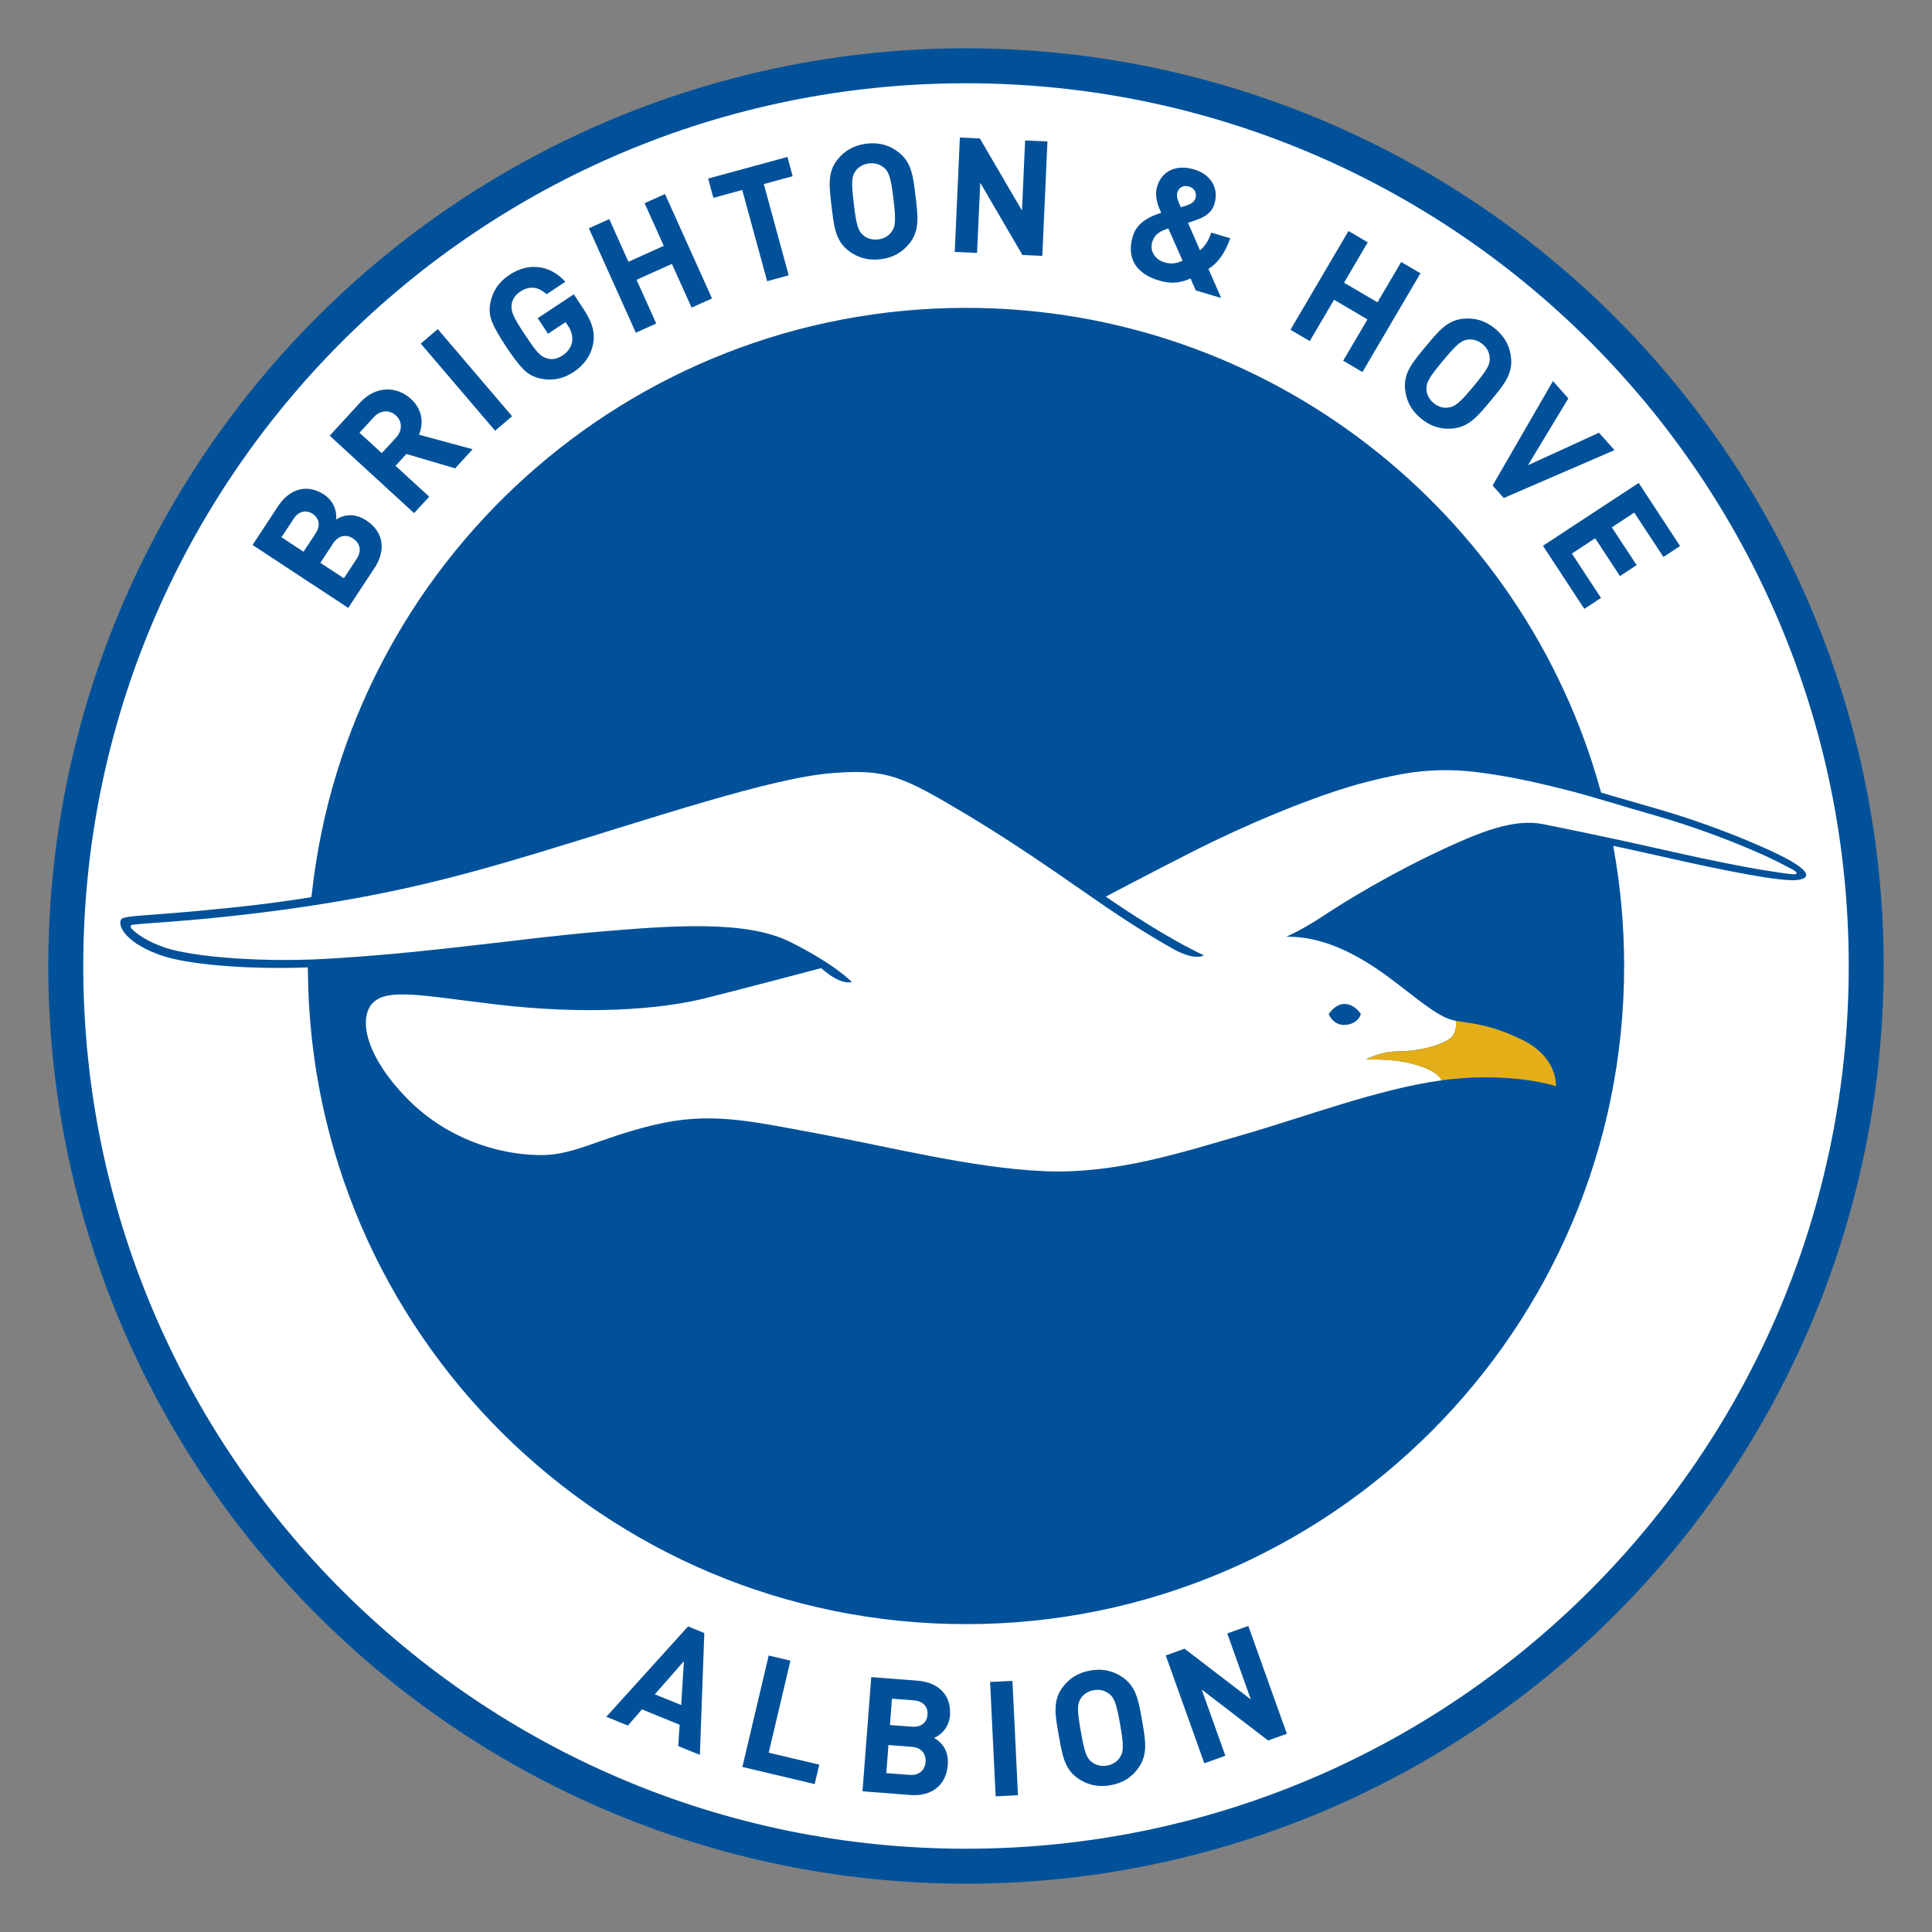 <?xml version="1.0" encoding="UTF-8"?>
<svg id="Estrellas" xmlns="http://www.w3.org/2000/svg" viewBox="0 0 40 40">
  <rect x="0" y="0" width="40" height="40" fill="#808080" stroke="none"/>
  <defs>
    <style>
      .cls-1 {
        fill: none;
      }

      .cls-2 {
        fill: #00519a;
      }

      .cls-3 {
        fill: #fff;
      }

      .cls-4 {
        fill: #e3ae18;
      }
    </style>
  </defs>
  <g>
    <circle class="cls-2" cx="20" cy="20" r="19" transform="translate(-1.95 37.838) rotate(-84.1)"/>
    <path class="cls-3" d="M38.276,20c0,10.094-8.183,18.276-18.276,18.276S1.724,30.094,1.724,20,9.906,1.724,20,1.724s18.276,8.183,18.276,18.276Zm-31.901,.117c.063,7.472,6.139,13.509,13.625,13.509,7.525,0,13.626-6.1,13.626-13.626,0-.834-.075-1.65-.218-2.442l-.004-.046c.304,.066,.638,.139,.988,.218,1.353,.307,2.527,.539,2.844,.486,.317-.053,.137-.243-.317-.476-.455-.233-1.47-.666-2.611-.994-.416-.119-.824-.238-1.157-.335l-.016-.051c-1.592-5.758-6.869-9.986-13.134-9.986-7.017,0-12.796,5.305-13.544,12.123l-.013,.078c-.414,.067-.954,.144-1.603,.212-1.808,.19-2.287,.155-2.337,.254-.074,.148,.134,.506,.867,.751,.468,.156,1.619,.288,3,.237l.004,.088Z"/>
    <path class="cls-3" d="M29.845,22.367c-1.3,.177-2.874,.771-4.086,1.12-1.269,.365-2.648,.825-4.139,.761-1.491-.064-3.219-.508-4.678-.777-1.459-.27-2.252-.46-3.425-.175-1.174,.286-1.633,.632-2.363,.619-.872-.016-1.919-.349-2.728-1.174-.809-.825-1.015-1.602-.73-1.951,.286-.349,1.043-.176,2.569,.005,1.871,.222,3.404,.106,4.335-.127,.93-.233,2.4-.624,2.4-.624,.434,.381,.634,.285,.634,.285,0,0-.338-.359-1.269-.825-.93-.465-2.485-.338-3.986-.212-1.501,.127-3.37,.417-5.307,.539-1.586,.121-3.094-.024-3.645-.208-.38-.127-.605-.292-.703-.397-.034-.036-.032-.075,.033-.082,.106-.012,.258-.023,.432-.036,.355-.027,.892-.063,1.67-.149,2.9-.322,4.57-.787,6.357-1.326,2.237-.675,4.747-1.533,6.026-1.628,1.1-.082,1.406,.042,2.749,.846,1.411,.845,2.474,1.649,3.236,2.146,.302,.198,.68,.436,1.056,.646,.475,.265,.641,.135,.641,.135-.724-.336-1.636-.943-2.03-1.214,0,0,1.009-.534,1.889-.978,.88-.444,2.442-1.134,3.568-1.411,.606-.149,1.108-.259,1.863-.222,.722,.048,1.554,.228,2.391,.447,.352,.092,.998,.293,1.662,.483,.738,.212,1.4,.46,1.892,.667,.303,.127,.543,.237,.694,.317,.208,.111,.346,.166,.343,.21-.003,.044-.083,.03-.543-.04-.475-.072-1.221-.218-2.231-.447-1.34-.304-2.477-.527-2.489-.53-.604-.114-1.307,.177-2.012,.502-1.118,.515-2.101,1.118-2.529,1.404-.428,.285-.761,.428-.761,.428,1.015-.016,1.903,.666,2.395,1.047,.492,.381,.793,.619,1.063,.682,.016,.004,.032,.007,.05,.01l.006,.042c.007,.108-.012,.253-.14,.339-.222,.148-.677,.254-1.057,.254-.381,0-.666,.169-.666,.169,0,0,.529-.021,.909,.074,.284,.071,.498,.16,.623,.297l.032,.058Zm-1.987-1.148c.265-.022,.317-.222,.317-.222,0,0-.116-.201-.328-.211-.201-.01-.338,.211-.338,.211,0,0,.095,.243,.349,.222Z"/>
    <path class="cls-4" d="M30.144,21.176c.007,.108-.012,.253-.14,.339-.222,.148-.677,.254-1.057,.254-.381,0-.666,.169-.666,.169,0,0,.529-.021,.909,.074,.284,.071,.498,.16,.623,.297l.032,.058c.061-.008,.121-.016,.18-.022,1.332-.143,2.189,.143,2.189,.143,0,0,.048-.587-.682-.952-.686-.343-1.12-.349-1.393-.402l.006,.042Z"/>
    <path class="cls-2" d="M14.042,36.15l.029-.441-.78-.318-.291,.335-.447-.182,1.693-1.871,.336,.137-.092,2.523-.447-.182Zm.118-1.757l-.603,.686,.546,.222,.057-.908Z"/>
    <polygon class="cls-2" points="15.37 36.583 15.915 34.276 16.365 34.382 15.915 36.288 16.962 36.535 16.867 36.937 15.37 36.583"/>
    <path class="cls-2" d="M18.847,37.163l-.99-.076,.181-2.364,.95,.073c.462,.035,.711,.315,.68,.72-.02,.262-.206,.419-.33,.466,.138,.077,.309,.241,.285,.556-.034,.442-.354,.658-.776,.626Zm.029-.997l-.482-.037-.044,.581,.482,.037c.209,.016,.319-.109,.331-.269,.012-.159-.078-.296-.287-.312Zm.043-.962l-.452-.034-.042,.545,.452,.034c.196,.015,.314-.086,.326-.249,.012-.163-.089-.281-.285-.296Z"/>
    <rect class="cls-2" x="20.556" y="34.81" width=".463" height="2.371" transform="translate(-1.717 1.048) rotate(-2.773)"/>
    <path class="cls-2" d="M23.576,36.595c-.135,.193-.319,.32-.585,.366-.266,.047-.485-.01-.678-.145-.278-.195-.322-.488-.393-.891-.071-.403-.128-.694,.066-.972,.135-.193,.323-.32,.588-.367,.266-.047,.482,.01,.675,.145,.278,.195,.326,.487,.396,.891,.071,.403,.125,.695-.07,.972Zm-.616-1.528c-.079-.064-.189-.095-.314-.074-.125,.022-.221,.089-.273,.176-.071,.114-.075,.226,.004,.676,.079,.45,.121,.554,.227,.636,.079,.064,.192,.095,.317,.073,.125-.022,.218-.089,.27-.176,.071-.114,.079-.227-0-.676-.079-.449-.124-.553-.23-.636Z"/>
    <polygon class="cls-2" points="26.254 36.035 24.88 34.981 25.37 36.351 24.934 36.507 24.136 34.274 24.525 34.135 25.898 35.186 25.409 33.819 25.845 33.663 26.643 35.896 26.254 36.035"/>
    <path class="cls-2" d="M7.755,11.757l-.545,.829-1.981-1.303,.523-.796c.254-.387,.62-.469,.959-.246,.22,.145,.267,.383,.248,.514,.134-.083,.36-.154,.625,.02,.37,.243,.404,.628,.172,.982Zm-1.678-1.012l-.249,.378,.456,.3,.249-.378c.108-.164,.076-.316-.06-.406-.136-.09-.289-.058-.397,.106Zm.821,.504l-.265,.404,.487,.32,.265-.404c.115-.175,.059-.332-.075-.42-.134-.088-.297-.076-.412,.1Z"/>
    <path class="cls-2" d="M9.424,9.697l-1.01-.298-.225,.245,.697,.639-.313,.341-1.747-1.603,.628-.685c.326-.356,.763-.344,1.055-.076,.245,.225,.26,.514,.166,.74l1.111,.301-.362,.395Zm-1.686-1.059l-.295,.321,.461,.423,.295-.321c.137-.15,.132-.336-.003-.459-.135-.124-.321-.113-.458,.036Z"/>
    <rect class="cls-2" x="9.426" y="6.68" width=".463" height="2.371" transform="translate(-2.795 8.15) rotate(-40.469)"/>
    <path class="cls-2" d="M12.283,7.108c-.05,.257-.187,.448-.409,.595-.211,.14-.436,.185-.676,.137-.143-.029-.262-.094-.358-.19-.096-.096-.216-.253-.359-.469-.144-.217-.241-.388-.292-.513-.053-.129-.065-.261-.036-.404,.049-.24,.178-.43,.389-.57,.45-.298,.883-.17,1.163,.14l-.389,.258c-.174-.16-.355-.18-.547-.053-.103,.068-.162,.159-.177,.269-.011,.139,.014,.226,.274,.618,.258,.389,.326,.455,.464,.495,.104,.031,.21,.009,.315-.061,.114-.075,.182-.172,.201-.293,.014-.105-.014-.214-.086-.323l-.05-.075-.364,.241-.213-.322,.747-.495,.191,.289c.191,.289,.251,.493,.211,.728Z"/>
    <polygon class="cls-2" points="14.319 6.369 13.911 5.464 13.179 5.793 13.587 6.698 13.164 6.888 12.192 4.726 12.614 4.536 13.011 5.42 13.743 5.09 13.346 4.207 13.768 4.017 14.741 6.179 14.319 6.369"/>
    <polygon class="cls-2" points="15.814 3.811 16.329 5.7 15.883 5.822 15.367 3.933 14.77 4.096 14.661 3.697 16.303 3.249 16.411 3.648 15.814 3.811"/>
    <path class="cls-2" d="M18.834,5.033c-.146,.185-.336,.302-.604,.334-.268,.032-.484-.036-.669-.181-.267-.21-.295-.505-.344-.911-.049-.407-.09-.7,.119-.967,.146-.185,.339-.302,.607-.334,.268-.032,.481,.036,.666,.182,.267,.21,.298,.504,.347,.911,.049,.407,.087,.701-.122,.967Zm-.532-1.56c-.075-.068-.184-.105-.309-.09-.126,.015-.226,.077-.283,.161-.077,.11-.087,.222-.033,.675,.054,.453,.09,.559,.192,.648,.075,.068,.187,.105,.313,.09,.126-.015,.222-.077,.279-.161,.077-.11,.091-.222,.037-.675-.054-.453-.094-.559-.195-.648Z"/>
    <polygon class="cls-2" points="21.168 5.279 20.295 3.783 20.229 5.237 19.767 5.216 19.873 2.847 20.286 2.866 21.159 4.359 21.224 2.908 21.686 2.929 21.58 5.298 21.168 5.279"/>
    <path class="cls-2" d="M24.756,6.013l-.107-.247c-.13,.052-.326,.139-.652,.042-.501-.149-.672-.485-.545-.913,.086-.29,.353-.416,.59-.488-.061-.133-.148-.332-.083-.549,.092-.31,.384-.463,.764-.35,.358,.106,.514,.399,.422,.709-.052,.176-.18,.266-.351,.327,0,0-.129,.048-.198,.07l.248,.567c.103-.077,.179-.204,.234-.365l.393,.117c-.103,.289-.24,.502-.452,.633l.265,.604-.527-.157Zm-.567-1.284c-.166,.055-.285,.117-.333,.28-.056,.188,.058,.365,.25,.422,.134,.04,.245,.028,.378-.033l-.295-.668Zm.428-.867c-.125-.037-.212,.024-.243,.129-.025,.083,.022,.184,.074,.3,.038-.01,.115-.035,.115-.035,.089-.029,.164-.073,.188-.153,.031-.105-.015-.206-.133-.241Z"/>
    <polygon class="cls-2" points="27.809 7.468 28.312 6.613 27.62 6.206 27.117 7.062 26.718 6.827 27.919 4.783 28.318 5.017 27.827 5.853 28.519 6.259 29.01 5.424 29.409 5.658 28.208 7.703 27.809 7.468"/>
    <path class="cls-2" d="M30.076,8.872c-.235,.022-.45-.037-.658-.209-.207-.172-.306-.376-.328-.611-.031-.338,.164-.561,.426-.876,.262-.315,.446-.547,.784-.578,.234-.022,.453,.039,.66,.211,.207,.172,.304,.374,.326,.609,.031,.338-.161,.563-.423,.878-.262,.315-.449,.545-.787,.576Zm.767-1.459c-.002-.102-.05-.206-.147-.287-.097-.081-.211-.111-.311-.094-.133,.019-.221,.089-.513,.44-.292,.351-.344,.45-.339,.584,.002,.102,.052,.208,.149,.289,.097,.081,.209,.109,.309,.092,.133-.019,.224-.087,.516-.438,.292-.351,.342-.452,.336-.587Z"/>
    <polygon class="cls-2" points="31.134 10.311 30.903 10.052 32.152 7.89 32.471 8.248 31.635 9.632 33.105 8.959 33.427 9.319 31.134 10.311"/>
    <polygon class="cls-2" points="31.945 11.3 33.927 9.999 34.784 11.305 34.439 11.531 33.836 10.613 33.371 10.918 33.885 11.7 33.539 11.927 33.026 11.144 32.544 11.461 33.147 12.379 32.802 12.606 31.945 11.3"/>
  </g>
  <rect class="cls-1" width="40" height="40"/>
</svg>